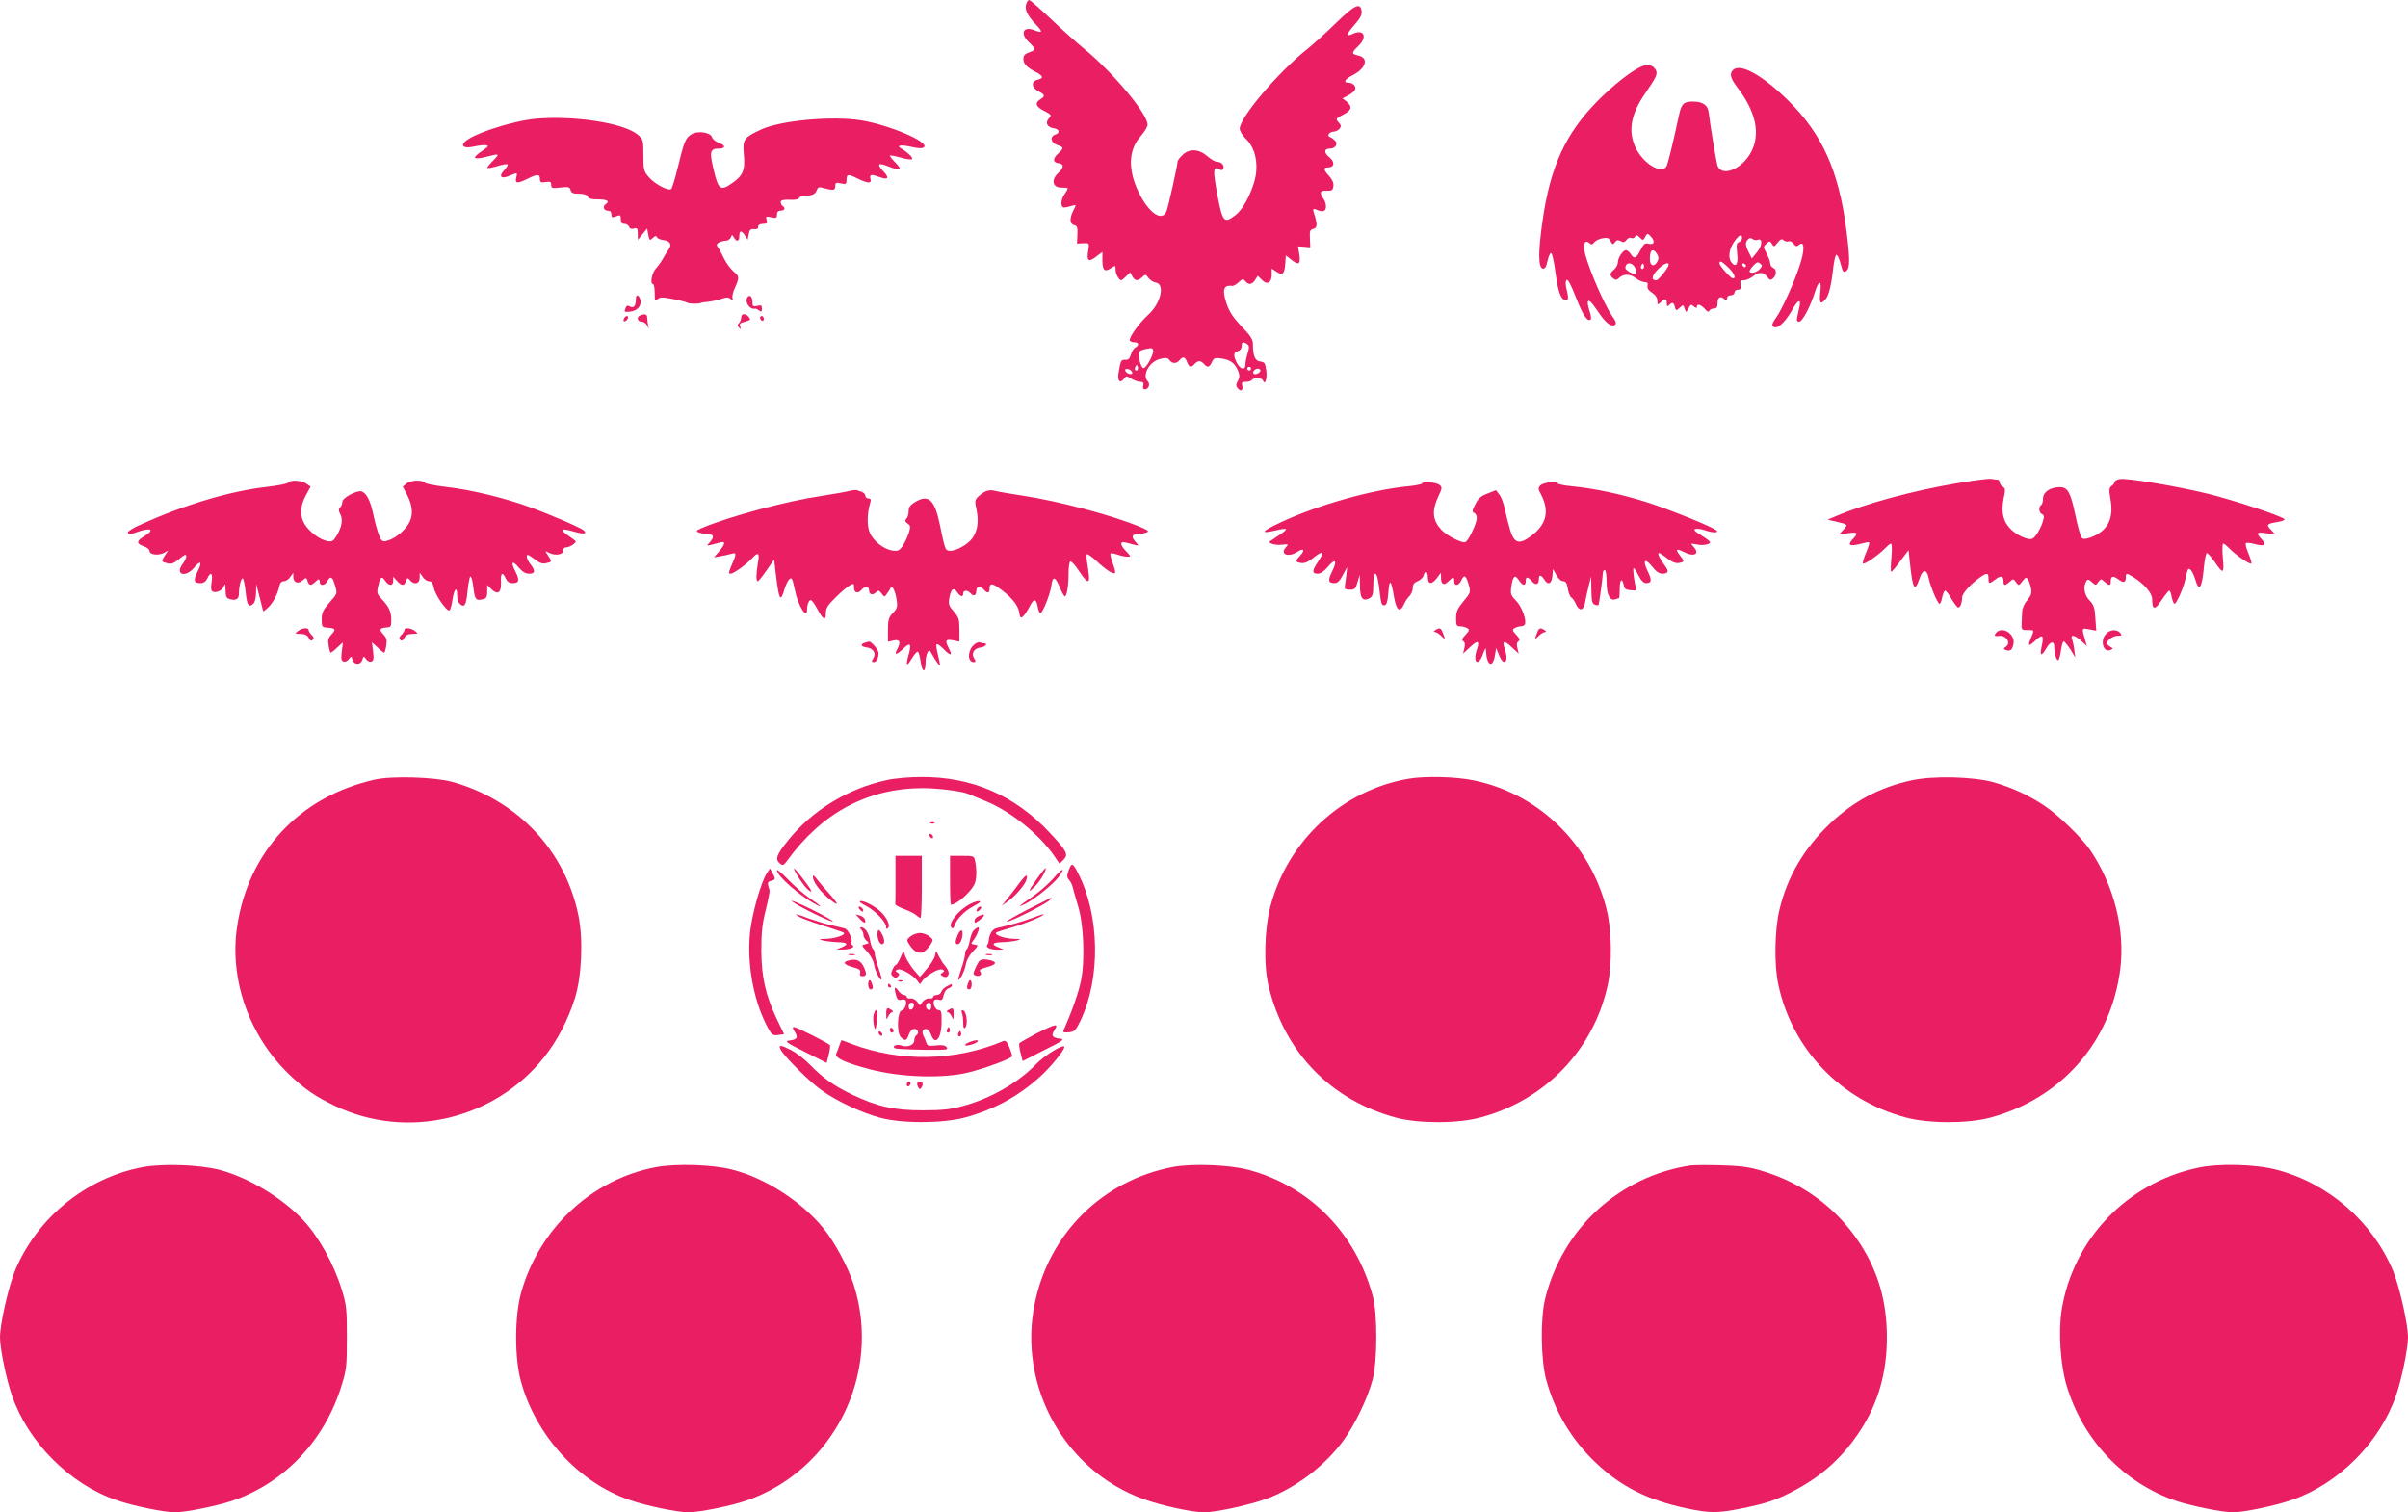 <?xml version="1.0" standalone="no"?>
<!DOCTYPE svg PUBLIC "-//W3C//DTD SVG 20010904//EN"
 "http://www.w3.org/TR/2001/REC-SVG-20010904/DTD/svg10.dtd">
<svg version="1.0" xmlns="http://www.w3.org/2000/svg"
 width="1280pt" height="804pt" viewBox="0 0 1280 804"
 preserveAspectRatio="xMidYMid meet">
<g transform="translate(0,804) scale(0.1,-0.1)"
fill="#e91e63" stroke="none">
<path d="M5454 8016 c-7 -30 8 -60 54 -108 37 -39 34 -46 -12 -28 -58 22 -75
-19 -26 -65 17 -16 30 -32 30 -36 0 -4 -13 -12 -30 -18 -22 -7 -30 -16 -30
-34 0 -27 19 -46 68 -71 38 -20 41 -32 7 -40 -35 -9 -33 -42 5 -61 35 -18 37
-26 10 -43 -31 -19 -24 -40 21 -62 39 -21 40 -22 24 -40 -21 -23 -8 -47 27
-52 29 -4 34 -25 9 -33 -32 -10 -26 -44 9 -56 36 -13 37 -15 4 -46 -29 -27
-28 -47 4 -51 29 -4 28 -23 -3 -52 -37 -34 -31 -74 10 -77 17 0 34 -2 38 -2 5
-1 -1 -15 -13 -31 -24 -33 -24 -76 0 -73 8 1 26 5 38 9 24 7 24 7 8 -24 -22
-42 -20 -73 4 -79 16 -4 19 -13 17 -52 l-2 -46 33 2 c33 1 33 1 27 -38 -10
-56 1 -65 41 -34 l34 26 0 -45 c0 -53 12 -64 45 -42 24 16 25 16 25 -7 0 -13
6 -32 14 -43 14 -19 15 -19 39 4 l25 24 11 -21 c14 -25 28 -27 53 -4 17 16 19
15 33 -5 9 -11 25 -22 38 -24 51 -7 28 -110 -39 -171 -50 -45 -106 -125 -98
-138 3 -5 14 -9 25 -9 23 0 25 -16 4 -28 -9 -4 -19 -21 -24 -38 -6 -21 -13
-28 -29 -27 -22 3 -26 -5 -36 -69 -8 -42 8 -60 28 -32 13 17 15 17 39 1 15 -9
36 -17 48 -17 16 0 20 -5 16 -20 -3 -13 0 -20 9 -20 19 0 30 28 15 43 -31 31
7 103 63 118 33 9 42 8 52 -5 14 -20 38 -21 54 -1 18 21 29 19 40 -10 11 -29
22 -31 40 -10 7 8 18 15 25 15 7 0 18 -7 25 -15 18 -21 29 -19 42 10 10 22 15
24 52 19 48 -8 69 -24 87 -65 9 -24 9 -35 -1 -54 -11 -20 -11 -27 0 -40 16
-19 30 -11 23 15 -4 16 0 20 20 20 14 0 29 5 32 10 9 14 52 12 58 -2 11 -30
24 9 18 52 -5 39 -9 45 -32 48 -28 3 -39 30 -39 94 0 23 -14 45 -60 92 -43 45
-65 78 -79 119 -26 75 -18 104 28 97 7 -1 23 8 36 20 19 18 23 19 35 5 17 -21
35 -19 52 7 l14 22 23 -23 c28 -28 51 -14 51 31 l0 30 26 -17 c32 -21 42 -12
46 43 l3 44 27 -21 c41 -33 52 -28 45 24 l-7 45 33 -2 32 -3 -2 46 c-2 40 0
48 18 52 22 6 23 24 3 86 -6 21 -5 23 12 17 35 -15 49 -11 52 11 2 13 -4 33
-12 45 -24 34 -20 46 17 44 27 -1 32 3 35 25 2 16 -6 35 -23 53 -30 33 -32 46
-5 46 34 0 37 30 5 55 -29 24 -27 45 4 45 30 0 45 25 27 43 -9 8 -21 17 -28
19 -17 6 0 28 21 28 10 0 24 7 31 15 10 13 10 19 -5 35 -16 18 -15 19 24 40
46 23 51 43 19 70 l-22 17 31 16 c17 9 33 23 36 30 7 18 -11 37 -35 37 -30 0
-20 19 22 40 72 37 88 92 29 105 -36 8 -36 14 1 50 50 47 31 92 -27 66 -40
-19 -39 -6 6 46 30 33 41 54 39 72 -6 50 -35 37 -136 -61 -53 -52 -122 -114
-152 -138 -154 -122 -360 -365 -360 -424 0 -12 13 -35 30 -51 43 -41 63 -102
58 -173 -5 -78 -62 -199 -111 -236 -60 -46 -68 -37 -95 103 -25 135 -24 158 7
142 14 -8 20 -7 24 3 7 17 -12 36 -35 36 -9 0 -33 14 -51 30 -45 39 -97 41
-132 5 -14 -13 -25 -28 -25 -32 0 -19 -49 -240 -59 -265 -23 -59 -92 -13 -146
95 -61 124 -58 231 11 306 18 21 34 47 34 58 0 58 -185 280 -340 406 -41 34
-121 105 -177 159 -57 54 -107 98 -113 98 -5 0 -12 -11 -16 -24z m1175 -1805
c12 -8 13 -16 3 -49 -7 -22 -12 -49 -12 -61 0 -31 -27 -26 -45 9 -20 39 -19
57 5 63 12 3 20 14 20 26 0 23 7 26 29 12z m-499 -36 c0 -26 -40 -97 -53 -92
-13 4 -29 65 -22 84 3 10 24 17 63 22 6 0 12 -6 12 -14z m-84 -102 c-10 -10
-19 5 -10 18 6 11 8 11 12 0 2 -7 1 -15 -2 -18z m604 7 c0 -5 -4 -10 -10 -10
-5 0 -10 5 -10 10 0 6 5 10 10 10 6 0 10 -4 10 -10z m-632 -18 c3 -9 -2 -13
-14 -10 -9 1 -19 9 -22 16 -3 9 2 13 14 10 9 -1 19 -9 22 -16z m682 8 c0 -12
-28 -25 -36 -17 -9 9 6 27 22 27 8 0 14 -5 14 -10z"/>
<path d="M8732 7689 c-52 -19 -153 -98 -242 -188 -168 -171 -249 -347 -290
-632 -24 -166 -24 -252 1 -257 12 -2 18 9 25 40 5 23 13 43 19 43 5 0 15 -43
22 -95 14 -103 27 -146 49 -154 21 -8 24 6 12 53 -7 28 -7 46 -1 52 7 7 23
-23 50 -92 37 -95 62 -133 79 -117 3 4 1 23 -6 42 -21 66 -8 76 29 21 48 -71
72 -95 93 -95 23 0 23 15 -1 48 -52 74 -151 314 -151 366 0 30 10 39 28 24 11
-10 17 -9 26 3 6 9 26 19 43 22 27 5 35 3 44 -15 10 -19 13 -20 23 -6 9 12 16
14 31 6 14 -8 21 -7 31 7 7 9 18 14 24 10 7 -4 16 -1 21 6 7 12 11 11 26 -4
16 -16 18 -16 28 4 11 19 13 20 28 4 26 -26 22 -48 -8 -41 -21 5 -27 1 -45
-34 -23 -45 -34 -49 -52 -20 -7 11 -18 20 -25 20 -16 0 -43 -40 -43 -65 0 -11
-9 -28 -20 -38 -24 -20 -25 -30 -5 -47 13 -10 19 -10 33 4 25 22 58 20 89 -4
14 -11 35 -20 46 -20 14 0 18 -5 15 -18 -4 -13 4 -25 23 -38 19 -12 29 -28 29
-43 0 -23 1 -23 18 -8 25 23 32 21 32 -5 0 -17 3 -19 12 -10 17 17 25 15 31
-10 6 -21 7 -21 26 -4 18 17 19 17 26 -5 7 -21 8 -21 18 -3 15 28 15 28 32 14
10 -8 15 -9 15 -1 0 18 20 13 42 -11 13 -16 21 -19 24 -10 3 6 14 12 25 12 14
0 19 7 19 30 0 31 17 39 38 18 9 -9 12 -8 12 5 0 10 8 17 20 17 11 0 20 7 20
15 0 8 8 15 19 15 14 0 17 6 13 25 -3 21 0 25 18 25 12 0 33 9 47 20 33 26 58
25 77 -2 13 -18 18 -19 31 -8 19 16 20 49 0 56 -8 4 -15 14 -15 23 0 9 -9 33
-19 53 -19 35 -19 36 -1 53 17 15 19 15 29 -2 10 -17 12 -16 30 7 15 19 23 22
32 13 6 -6 18 -9 26 -6 8 3 20 -3 27 -13 12 -15 16 -16 30 -5 29 24 30 -30 1
-115 -30 -91 -94 -231 -124 -273 -26 -36 -27 -51 -2 -51 22 0 59 40 92 100 28
49 44 52 34 8 -4 -18 -9 -43 -12 -55 -4 -17 -1 -23 11 -23 17 0 59 79 85 162
20 62 35 59 27 -5 -6 -59 0 -69 27 -39 18 19 32 76 42 170 4 34 11 64 16 67 4
3 13 -14 20 -37 15 -56 18 -61 35 -47 18 15 18 68 -2 221 -40 310 -128 505
-308 683 -138 136 -256 201 -294 163 -20 -20 -14 -44 24 -94 96 -126 122 -242
75 -337 -48 -98 -165 -144 -183 -72 -8 34 -39 220 -45 276 -5 41 -32 59 -86
59 -47 0 -60 -13 -72 -72 -34 -158 -60 -264 -68 -275 -29 -39 -120 17 -161 98
-43 88 -29 179 47 289 63 92 70 107 58 129 -13 23 -39 31 -69 20z m528 -914
c0 -9 -7 -18 -16 -22 -13 -5 -15 -16 -10 -59 7 -59 -7 -80 -31 -48 -19 25 -11
74 18 113 25 34 39 39 39 16z m82 -10 c28 11 27 -30 -2 -65 l-28 -34 -16 32
c-19 37 -20 54 -4 70 8 8 15 8 23 2 7 -6 19 -8 27 -5z m-534 -75 c9 -15 10
-26 2 -40 -17 -32 -40 -25 -40 13 0 50 16 61 38 27z m379 -72 c32 -31 43 -58
24 -58 -11 0 -71 67 -71 80 0 17 13 11 47 -22z m167 -9 c-17 -19 -54 -26 -54
-11 0 5 9 18 21 31 17 18 24 20 35 10 13 -10 12 -14 -2 -30z m-662 6 c6 -14 9
-27 6 -30 -9 -9 -58 17 -58 30 0 33 37 33 52 0z m44 -2 c-10 -10 -19 5 -10 18
6 11 8 11 12 0 2 -7 1 -15 -2 -18z m134 20 c0 -15 -54 -83 -66 -83 -28 0 -25
23 7 56 30 31 59 44 59 27z m411 -6 c-1 -12 -15 -9 -19 4 -3 6 1 10 8 8 6 -3
11 -8 11 -12z"/>
<path d="M2850 7409 c-132 -12 -360 -88 -385 -130 -13 -20 10 -28 54 -18 25 5
54 9 65 7 16 -2 12 -8 -22 -31 -24 -15 -40 -32 -37 -36 3 -5 29 -3 58 5 73 19
75 18 39 -19 -18 -18 -32 -36 -32 -39 0 -4 23 0 51 8 28 9 54 13 57 10 3 -4
-5 -17 -17 -30 -32 -34 -19 -50 26 -31 45 19 44 19 37 -10 -8 -31 7 -32 61 -5
50 25 65 25 65 -1 0 -18 5 -21 30 -17 25 4 30 1 30 -15 0 -18 5 -19 49 -14 43
5 50 3 54 -14 4 -15 14 -19 45 -19 26 0 42 -5 46 -15 4 -11 20 -15 56 -15 47
0 63 -10 40 -25 -18 -11 -11 -35 10 -35 13 0 20 -7 20 -20 0 -17 4 -18 25 -10
22 9 25 7 25 -15 0 -18 5 -25 19 -25 10 0 22 -7 25 -16 4 -10 13 -13 26 -9 17
5 20 2 20 -27 l1 -33 24 30 25 30 6 -33 c6 -31 8 -32 24 -17 13 12 19 13 22 4
2 -6 17 -13 33 -15 36 -4 48 -23 30 -49 -8 -11 -22 -33 -31 -50 -9 -16 -26
-40 -38 -53 -21 -23 -32 -82 -15 -82 5 0 9 -21 9 -46 0 -41 2 -45 16 -34 12
11 27 11 82 0 37 -7 72 -16 77 -20 9 -6 70 -6 70 0 0 1 15 3 34 5 19 2 51 8
72 15 31 11 41 11 54 0 13 -11 14 -10 9 3 -3 9 1 31 9 49 29 64 28 68 -3 94
-16 14 -39 44 -50 67 -11 23 -25 50 -32 60 -11 14 -10 19 2 27 8 5 25 10 36
10 12 0 25 8 29 18 6 16 7 16 16 0 14 -26 29 -22 29 7 0 31 11 32 30 3 l14
-23 6 30 c4 24 10 29 28 27 15 -2 22 2 22 12 0 10 9 16 26 16 21 0 24 3 19 21
-6 19 -4 20 24 14 27 -6 31 -4 31 14 0 14 6 21 20 21 21 0 27 15 10 25 -5 3
-10 13 -10 20 0 11 12 14 47 13 29 -2 48 2 51 10 2 6 18 12 35 12 37 0 51 8
60 32 5 14 12 15 39 7 48 -13 58 -11 58 12 0 18 4 20 30 14 27 -6 30 -4 30 19
0 31 9 32 60 6 22 -11 47 -20 56 -20 11 0 15 6 11 20 -6 23 4 25 50 8 45 -16
52 -4 18 32 -36 38 -27 47 25 26 66 -26 79 -21 42 17 -18 18 -32 36 -32 39 0
4 25 -1 55 -9 31 -9 59 -13 63 -9 7 7 -24 37 -57 56 -30 17 -2 22 54 9 40 -9
59 -9 67 -1 27 27 -183 117 -333 142 -155 25 -430 0 -534 -49 -92 -43 -98 -52
-91 -132 8 -82 -4 -113 -63 -153 -61 -43 -72 -35 -97 69 -24 99 -20 115 27
115 38 0 37 18 -1 31 -16 6 -32 19 -35 29 -9 27 -78 37 -111 15 -30 -19 -38
-39 -71 -175 -14 -58 -30 -109 -34 -114 -13 -14 -86 23 -119 61 -28 32 -30 39
-30 117 0 82 -1 85 -30 110 -74 62 -332 102 -540 85z"/>
<path d="M3380 6451 c0 -37 -11 -51 -30 -41 -13 7 -20 6 -24 -6 -9 -23 -9 -23
21 -21 39 3 65 31 57 62 -7 29 -24 33 -24 6z"/>
<path d="M3976 6463 c-22 -22 7 -71 38 -64 4 1 14 -4 22 -10 11 -9 14 -7 14
10 0 18 -4 20 -25 15 -22 -5 -25 -3 -25 19 0 26 -12 42 -24 30z"/>
<path d="M3403 6363 c-21 -8 -15 -33 7 -33 12 0 25 -10 31 -22 9 -22 9 -22 4
2 -2 14 -5 33 -5 43 0 17 -13 20 -37 10z"/>
<path d="M3940 6352 c0 -10 -5 -23 -12 -30 -9 -9 -9 -15 1 -24 10 -11 11 -10
6 4 -5 12 -2 20 9 23 9 3 23 7 32 10 13 4 14 8 4 20 -17 21 -40 19 -40 -3z"/>
<path d="M3316 6344 c-4 -10 -1 -14 6 -12 15 5 23 28 10 28 -5 0 -13 -7 -16
-16z"/>
<path d="M4040 6351 c0 -6 5 -13 10 -16 6 -3 10 1 10 9 0 9 -4 16 -10 16 -5 0
-10 -4 -10 -9z"/>
<path d="M10398 5470 c-239 -41 -488 -109 -643 -176 l-40 -17 40 -9 c71 -17
70 -16 44 -44 l-24 -26 48 7 c52 8 57 2 25 -32 -29 -31 -16 -39 39 -25 25 7
47 11 49 9 3 -2 -5 -27 -17 -56 -12 -28 -19 -54 -16 -57 7 -7 84 46 116 80 14
14 28 26 33 26 5 0 6 -34 2 -75 -4 -41 -4 -75 -1 -75 4 0 26 26 49 58 l43 57
7 -65 c15 -142 26 -161 51 -87 17 52 39 54 49 4 10 -47 48 -137 58 -137 4 0
11 16 14 35 4 19 11 35 16 35 4 0 20 -20 34 -45 15 -25 31 -45 35 -45 11 0 21
25 21 54 0 22 50 76 100 110 33 22 40 20 40 -9 0 -30 4 -31 37 -5 28 22 43 18
43 -11 0 -24 8 -24 33 -2 18 17 20 17 33 -2 15 -20 15 -20 34 5 17 21 21 23
30 10 5 -8 13 -30 16 -47 5 -26 1 -39 -20 -64 -15 -17 -27 -44 -27 -62 -1 -18
-2 -47 -3 -64 -1 -31 1 -33 32 -33 37 0 36 3 17 -44 -18 -43 -11 -45 27 -9 35
34 44 25 31 -32 -12 -54 -2 -58 26 -9 22 37 41 38 41 1 0 -31 11 -67 20 -67 5
0 11 23 15 50 4 28 10 50 15 50 4 0 20 -19 35 -42 l26 -43 -5 42 c-3 23 -9 48
-12 57 -10 25 17 19 49 -11 l30 -28 -7 25 c-22 73 -22 72 19 64 l38 -7 -5 66
c-3 56 -8 71 -31 95 -28 29 -35 73 -17 102 7 12 12 11 30 -5 20 -18 21 -18 34
1 14 18 15 18 33 1 25 -22 33 -22 33 1 0 30 11 33 40 12 29 -21 40 -18 40 12
0 22 4 22 38 1 59 -36 102 -86 102 -118 0 -59 15 -60 50 -6 19 28 37 51 41 51
4 0 10 -16 13 -35 4 -19 11 -35 15 -35 10 0 46 81 56 125 14 63 16 67 29 56 7
-6 18 -29 25 -51 21 -71 36 -48 47 73 4 37 11 67 15 67 4 0 22 -20 39 -44 48
-71 54 -69 46 17 -4 43 -3 77 2 77 5 0 19 -12 33 -26 32 -34 109 -87 116 -80
3 3 -4 27 -15 53 -11 27 -18 51 -14 55 4 4 26 2 49 -5 52 -13 64 -5 35 26 -32
34 -27 40 26 32 l47 -7 -23 25 c-27 28 -24 32 36 42 24 4 40 11 35 15 -18 18
-267 100 -403 134 -172 42 -435 86 -473 79 -15 -3 -27 -10 -27 -16 0 -5 -7
-15 -16 -21 -13 -10 -14 -20 -6 -67 20 -107 -14 -173 -107 -207 -24 -8 -38 -9
-45 -2 -6 6 -21 58 -33 116 -26 126 -41 154 -84 154 -50 0 -89 -26 -89 -60 0
-16 -4 -32 -10 -35 -15 -9 -12 -42 4 -48 11 -5 13 -13 6 -36 -11 -40 -41 -89
-57 -95 -21 -9 -76 15 -111 47 -44 42 -56 92 -42 164 11 49 10 57 -4 65 -9 5
-16 16 -16 23 0 8 -6 15 -12 15 -7 0 -22 2 -33 4 -11 3 -95 -8 -187 -24z"/>
<path d="M1532 5474 c-4 -6 -56 -16 -117 -23 -192 -22 -437 -95 -667 -200 -38
-16 -68 -35 -68 -41 0 -12 11 -13 42 -1 80 29 106 17 43 -21 -41 -24 -41 -39
1 -53 16 -5 29 -17 29 -25 0 -19 47 -25 77 -9 l22 12 -18 -27 c-20 -32 -20
-32 15 -41 19 -5 33 0 56 19 17 14 34 26 37 26 12 0 6 -23 -15 -51 -39 -55 18
-71 63 -17 35 43 45 31 18 -21 -23 -47 -20 -61 16 -61 16 0 28 8 36 25 18 39
30 29 23 -19 -5 -28 -3 -46 4 -50 18 -11 52 4 61 27 7 18 9 14 9 -20 1 -37 4
-43 25 -49 32 -8 46 2 46 30 0 39 12 86 21 81 4 -3 11 -37 15 -75 7 -70 17
-83 42 -58 7 7 13 32 13 57 l1 46 18 -70 c10 -38 19 -72 19 -74 1 -3 12 6 25
18 27 25 52 73 61 114 3 18 12 27 24 27 10 0 26 10 34 23 l16 22 0 -23 c1 -30
27 -39 50 -17 18 16 20 15 26 -4 8 -25 18 -26 39 -6 8 8 17 15 20 15 3 0 6 -7
6 -15 0 -22 27 -18 40 5 16 30 28 24 39 -17 15 -51 16 -46 -29 -98 -33 -38
-40 -54 -40 -88 0 -40 2 -42 31 -44 43 -3 46 -9 21 -36 -17 -18 -20 -30 -15
-60 3 -20 8 -37 11 -37 3 0 19 12 35 28 l30 27 -6 -48 c-5 -38 -3 -49 9 -54 8
-3 21 2 28 13 13 17 14 17 20 -4 9 -28 43 -28 52 0 6 21 7 21 20 4 7 -11 20
-16 28 -13 12 5 14 16 9 54 l-6 48 30 -27 c16 -16 32 -28 35 -28 3 0 8 17 11
37 5 30 2 42 -15 60 -24 26 -21 34 16 37 23 1 26 5 26 39 0 45 -12 71 -51 112
-25 27 -27 34 -19 68 11 51 19 57 37 30 20 -29 43 -30 43 -1 l0 22 20 -22 c26
-28 39 -28 48 -1 7 19 9 19 21 5 22 -27 51 -20 52 12 l0 27 16 -22 c8 -13 24
-23 34 -23 13 0 20 -10 25 -35 7 -38 70 -129 84 -120 4 3 11 28 15 55 8 58 25
77 25 28 0 -19 5 -39 12 -46 26 -26 36 -12 43 63 4 41 11 77 15 80 5 3 12 -22
16 -55 7 -67 14 -75 50 -66 20 5 24 13 24 41 l0 35 21 -21 c34 -34 54 -21 52
34 -3 52 8 61 25 22 8 -17 20 -25 36 -25 36 0 39 14 16 61 -27 52 -17 64 18
21 19 -22 36 -32 55 -32 32 0 34 15 7 50 -19 24 -26 50 -14 50 3 0 20 -11 39
-25 24 -19 40 -24 59 -19 31 7 31 7 9 41 -17 26 -17 26 5 14 33 -17 77 -10 76
12 -1 10 5 17 15 17 10 0 26 7 37 15 19 15 19 16 -1 30 -53 37 -60 44 -54 49
3 3 29 -1 58 -10 52 -15 74 -13 55 5 -13 14 -185 88 -291 126 -131 48 -314 92
-440 106 -59 7 -111 17 -114 22 -12 17 -75 15 -97 -3 l-21 -17 25 -48 c29 -58
31 -109 5 -151 -23 -39 -76 -80 -114 -89 -24 -6 -29 -3 -42 29 -8 20 -22 69
-30 108 -16 76 -36 115 -62 125 -23 9 -103 -33 -103 -55 0 -10 -5 -23 -12 -30
-9 -9 -9 -17 1 -36 15 -28 8 -68 -20 -115 -18 -29 -24 -33 -51 -27 -40 8 -94
49 -119 90 -26 43 -24 94 6 151 l26 48 -23 16 c-26 18 -86 21 -96 5z"/>
<path d="M7560 5470 c0 -4 -33 -11 -72 -15 -195 -18 -484 -100 -680 -192 -104
-49 -113 -63 -27 -43 27 7 52 10 55 7 3 -3 -14 -18 -38 -33 -23 -16 -45 -30
-48 -32 -13 -9 30 -22 63 -18 37 4 38 4 22 -14 -33 -37 13 -55 61 -24 33 22
43 10 16 -19 -28 -30 -28 -34 3 -40 18 -3 36 4 62 24 57 46 67 39 28 -19 -31
-46 -32 -62 -1 -62 16 0 35 13 55 37 39 47 51 35 23 -23 -25 -50 -22 -64 12
-64 16 0 28 12 44 43 l23 42 -5 -47 c-3 -25 -7 -52 -8 -60 -2 -8 7 -13 27 -13
26 0 31 5 41 40 l12 40 1 -61 c1 -67 15 -83 52 -64 15 9 19 22 19 70 0 33 4
60 9 60 11 0 17 -28 27 -113 5 -46 10 -57 23 -55 12 2 17 19 21 68 6 76 14 70
30 -23 13 -73 31 -87 53 -40 6 15 20 36 30 45 9 10 17 29 17 43 0 18 7 28 26
35 14 6 28 19 31 30 8 30 23 24 23 -10 0 -38 21 -39 49 -2 l20 27 1 -27 c0
-36 15 -43 40 -18 25 25 30 25 30 0 0 -29 25 -25 39 7 14 31 25 23 39 -29 10
-36 8 -41 -29 -85 -32 -39 -39 -55 -39 -90 0 -38 3 -43 23 -43 12 0 29 -5 37
-10 12 -7 11 -13 -10 -35 -19 -20 -21 -28 -12 -34 9 -5 11 -18 6 -37 l-7 -29
37 34 c42 40 53 36 36 -14 -23 -69 9 -91 33 -22 12 33 16 37 16 17 3 -77 35
-95 47 -27 l7 42 15 -37 c25 -64 54 -38 32 27 -17 50 -6 54 36 14 l37 -34 -7
29 c-5 19 -3 32 6 37 9 6 7 14 -12 34 -21 22 -22 28 -10 35 8 5 23 10 32 10 9
0 19 4 23 9 12 20 -15 95 -45 126 -30 31 -32 37 -26 79 9 56 19 63 40 31 20
-30 36 -32 36 -5 0 26 11 25 33 0 20 -24 37 -18 37 11 0 25 12 24 28 -1 20
-33 40 -25 44 18 l3 37 18 -32 c10 -19 25 -33 36 -33 14 0 20 -10 25 -40 3
-21 12 -43 19 -47 7 -4 18 -20 24 -35 18 -40 41 -35 49 10 3 20 12 60 19 87
l13 50 1 -71 c1 -57 4 -73 17 -78 9 -4 19 -5 21 -3 3 4 22 141 23 170 0 9 5
17 10 17 6 0 10 -28 10 -64 0 -68 18 -103 47 -92 8 3 17 6 19 6 2 0 4 23 4 52
0 50 14 58 22 13 2 -15 12 -21 37 -23 26 -3 32 0 28 11 -9 24 -20 107 -13 107
3 0 15 -18 26 -40 13 -26 27 -40 40 -40 30 0 32 15 8 64 -28 59 -15 72 24 24
19 -25 38 -38 53 -38 33 0 38 13 16 41 -27 35 -43 69 -33 69 5 0 25 -13 45
-29 26 -20 44 -27 62 -24 30 6 30 8 5 40 -26 33 -20 39 19 19 55 -29 89 -12
54 26 -18 20 -18 20 14 14 33 -8 73 -1 73 12 0 4 -21 20 -47 36 -36 22 -43 31
-30 34 10 2 32 -1 49 -7 39 -14 76 -15 63 -2 -19 19 -242 109 -368 150 -135
43 -284 75 -404 86 -40 4 -73 11 -73 15 0 14 -74 6 -91 -10 -14 -14 -14 -18 4
-52 44 -87 27 -156 -52 -216 -65 -49 -91 -42 -113 28 -9 30 -22 80 -28 110 -6
30 -19 66 -29 79 l-19 25 -45 -18 c-35 -13 -50 -26 -65 -57 -17 -33 -18 -41
-6 -46 8 -3 14 -15 14 -27 0 -29 -45 -123 -61 -128 -18 -7 -98 34 -126 64 -48
51 -53 100 -19 175 22 46 23 53 9 64 -17 15 -93 22 -93 9z"/>
<path d="M4515 5430 c-16 -5 -82 -16 -145 -26 -190 -28 -487 -108 -636 -170
-34 -15 -37 -18 -19 -25 11 -4 32 -8 48 -8 31 -1 35 -16 10 -44 -20 -22 -25
-22 55 -1 30 8 28 -7 -5 -47 l-28 -32 35 6 c19 3 46 9 59 13 27 8 27 0 -3 -68
-13 -31 -14 -38 -3 -38 17 0 83 48 116 83 31 35 40 27 30 -25 -10 -55 -11 -98
-1 -98 4 0 25 26 47 58 l40 57 7 -60 c19 -160 26 -173 49 -94 7 21 18 44 25
50 13 11 16 5 30 -61 16 -80 64 -156 64 -101 0 26 10 51 20 51 5 0 21 -22 36
-50 31 -58 44 -63 44 -18 0 25 11 42 54 84 29 29 63 57 75 63 19 11 21 9 21
-14 0 -28 21 -33 40 -10 18 21 40 19 40 -5 0 -23 20 -26 39 -7 10 10 15 8 27
-8 15 -20 16 -20 29 -1 8 10 16 24 19 30 8 18 25 -15 32 -62 6 -38 3 -47 -20
-71 -22 -23 -26 -36 -26 -90 l0 -63 30 7 c33 7 40 -8 19 -47 -18 -33 -3 -31
32 3 37 36 45 28 30 -28 -18 -62 -12 -71 15 -25 14 23 29 40 33 37 5 -2 11
-27 15 -55 8 -57 26 -59 26 -2 0 35 14 72 23 62 2 -3 14 -22 26 -43 13 -21 25
-36 27 -35 2 2 -3 27 -10 56 -8 29 -11 54 -7 57 5 2 21 -9 36 -25 37 -38 50
-38 30 0 -23 45 -20 53 20 46 l35 -7 0 63 c0 56 -4 67 -30 97 -26 29 -29 39
-24 70 9 50 22 61 41 34 18 -26 33 -30 33 -8 0 19 24 19 40 0 15 -18 30 -11
30 16 0 23 22 25 40 4 17 -20 30 -19 30 3 0 30 11 33 44 10 66 -45 106 -92
113 -130 5 -32 8 -36 20 -26 8 6 23 29 34 50 24 47 36 48 45 3 3 -19 10 -35
14 -35 12 0 52 100 58 143 7 55 20 55 44 -2 11 -28 24 -51 28 -51 11 0 20 54
20 121 0 32 4 60 9 64 5 3 26 -19 46 -50 54 -80 63 -74 46 30 -5 28 -7 54 -4
58 3 4 26 -12 52 -36 50 -47 89 -72 98 -63 3 3 -2 26 -12 51 -9 26 -15 49 -12
52 3 3 20 0 38 -6 18 -6 41 -11 52 -11 19 0 19 2 -6 28 -34 35 -36 56 -4 48
79 -21 74 -21 55 1 -26 28 -22 43 10 44 15 0 36 4 46 8 16 6 10 11 -30 28
-145 62 -436 139 -629 168 -60 9 -125 20 -144 25 -35 9 -57 1 -93 -32 -16 -16
-17 -24 -7 -69 13 -60 5 -113 -23 -151 -24 -34 -91 -70 -121 -66 -23 3 -23 3
-53 147 -27 126 -60 155 -131 111 -25 -15 -33 -27 -33 -48 0 -15 -5 -33 -12
-40 -9 -9 -8 -15 6 -25 17 -12 17 -18 6 -53 -7 -21 -22 -52 -33 -68 -17 -24
-25 -27 -54 -23 -47 8 -102 52 -120 96 -15 35 -14 102 3 159 5 16 2 22 -10 22
-9 0 -16 6 -16 14 0 7 -8 16 -17 20 -10 3 -22 8 -28 10 -5 2 -23 0 -40 -4z"/>
<path d="M1584 4685 c-18 -14 -17 -14 13 -15 22 0 36 -6 44 -21 7 -15 14 -18
21 -11 8 8 6 16 -6 27 -9 9 -16 21 -16 26 0 14 -34 11 -56 -6z"/>
<path d="M2150 4691 c0 -5 -7 -17 -16 -26 -12 -11 -14 -19 -6 -27 7 -7 14 -4
21 11 8 15 22 21 44 21 30 1 31 1 13 15 -22 17 -56 20 -56 6z"/>
<path d="M7630 4690 c-10 -6 -11 -10 -2 -10 6 0 21 -9 32 -20 23 -23 24 -21
10 14 -10 28 -17 31 -40 16z"/>
<path d="M8170 4674 c-14 -35 -13 -37 10 -14 11 11 26 20 33 20 8 0 7 4 -3 10
-23 15 -30 12 -40 -16z"/>
<path d="M10610 4675 c-12 -14 -7 -19 14 -16 37 7 68 -35 40 -56 -15 -11 -16
-13 -1 -19 22 -8 34 1 40 33 10 53 -61 97 -93 58z"/>
<path d="M11194 4669 c-32 -35 -14 -99 23 -85 17 7 17 8 1 17 -10 6 -18 14
-18 19 0 17 32 40 57 40 21 0 24 2 13 15 -18 21 -54 19 -76 -6z"/>
<path d="M4598 4623 c-27 -7 -22 -21 8 -25 36 -4 53 -31 36 -58 -10 -16 -10
-20 2 -20 15 0 26 21 26 49 0 16 -40 63 -51 60 -2 -1 -12 -3 -21 -6z"/>
<path d="M5172 4607 c-30 -32 -28 -87 4 -87 12 0 12 4 2 20 -17 27 0 54 36 58
24 3 39 22 17 22 -5 0 -16 2 -23 5 -8 3 -24 -5 -36 -18z"/>
<path d="M1991 3895 c-399 -90 -673 -384 -731 -784 -41 -280 65 -579 276 -782
85 -81 140 -118 246 -169 381 -182 846 -73 1110 259 69 87 125 193 163 311 37
114 46 314 20 441 -70 346 -322 614 -670 712 -94 26 -323 33 -414 12z"/>
<path d="M4715 3893 c-205 -44 -397 -160 -526 -321 -62 -77 -70 -100 -43 -123
15 -12 20 -10 38 15 184 254 427 385 719 386 82 0 208 -16 242 -30 11 -5 55
-23 97 -40 129 -53 282 -175 360 -288 l30 -44 21 21 c28 28 18 47 -76 147
-185 197 -413 295 -682 293 -60 0 -141 -7 -180 -16z"/>
<path d="M7488 3900 c-352 -60 -643 -328 -735 -679 -32 -122 -37 -315 -9 -426
85 -351 331 -604 677 -697 120 -32 327 -32 449 1 344 92 601 360 676 704 24
111 22 292 -6 402 -86 348 -361 615 -705 686 -94 20 -259 24 -347 9z"/>
<path d="M10160 3891 c-170 -37 -308 -111 -433 -230 -138 -132 -226 -281 -268
-457 -26 -109 -29 -294 -6 -399 74 -345 333 -614 677 -706 122 -33 329 -33
449 -1 380 102 645 406 692 794 25 209 -34 441 -160 628 -46 67 -168 186 -243
236 -82 55 -173 97 -270 125 -107 30 -323 36 -438 10z"/>
<path d="M4948 3663 c7 -3 16 -2 19 1 4 3 -2 6 -13 5 -11 0 -14 -3 -6 -6z"/>
<path d="M4940 3601 c0 -5 5 -13 10 -16 6 -3 10 -2 10 4 0 5 -4 13 -10 16 -5
3 -10 2 -10 -4z"/>
<path d="M4760 3365 c0 -69 0 -128 -1 -132 -1 -5 21 -16 47 -26 27 -10 56 -25
65 -33 8 -8 19 -14 22 -14 4 0 7 74 7 165 l0 165 -70 0 -70 0 0 -125z"/>
<path d="M5050 3360 c0 -71 2 -130 5 -130 29 0 101 63 124 107 12 24 14 74 5
122 -6 31 -7 31 -70 31 l-64 0 0 -130z"/>
<path d="M5681 3414 c-11 -30 -10 -38 2 -52 8 -9 17 -28 20 -42 3 -14 15 -56
27 -95 31 -99 38 -292 16 -399 -13 -64 -49 -166 -93 -264 -4 -10 3 -13 28 -10
31 3 37 9 63 63 107 225 102 558 -13 782 -28 56 -35 58 -50 17z"/>
<path d="M4220 3423 c0 -14 54 -96 74 -112 32 -26 23 -6 -26 57 -26 35 -48 59
-48 55z"/>
<path d="M5515 3372 c-51 -72 -55 -84 -17 -48 28 26 68 93 60 101 -1 1 -21
-22 -43 -53z"/>
<path d="M4077 3399 c-31 -47 -77 -208 -89 -308 -19 -162 14 -356 83 -494 30
-60 35 -64 68 -59 l29 4 -39 81 c-59 125 -81 220 -82 362 0 95 4 140 23 215
13 52 22 100 21 105 -13 42 -13 46 8 52 24 6 25 10 7 42 l-13 24 -16 -24z"/>
<path d="M4130 3413 c0 -30 125 -139 208 -182 39 -21 24 -5 -32 32 -30 20 -81
64 -115 99 -33 35 -61 58 -61 51z"/>
<path d="M5600 3371 c-24 -28 -74 -72 -112 -98 -74 -51 -86 -63 -35 -37 51 27
144 102 173 140 42 55 21 51 -26 -5z"/>
<path d="M4321 3382 c-2 -25 29 -70 75 -111 26 -23 49 -39 52 -36 3 2 -15 26
-39 53 -24 26 -54 61 -66 77 -12 17 -22 24 -22 17z"/>
<path d="M5417 3343 c-19 -26 -48 -64 -64 -83 l-28 -35 31 22 c41 29 90 86 99
113 12 38 -2 32 -38 -17z"/>
<path d="M4210 3248 c31 -26 206 -111 217 -107 5 2 -48 32 -117 66 -69 34
-114 52 -100 41z"/>
<path d="M5460 3203 c-68 -35 -117 -63 -108 -63 22 0 212 96 228 115 7 8 11
14 9 13 -2 -1 -60 -30 -129 -65z"/>
<path d="M4570 3245 c0 -2 17 -13 38 -24 45 -23 102 -84 102 -108 0 -12 3 -14
11 -6 13 13 -8 58 -43 89 -37 34 -108 66 -108 49z"/>
<path d="M5155 3233 c-62 -33 -118 -104 -97 -125 7 -7 12 -2 17 13 10 33 53
77 98 100 20 11 37 22 37 24 0 9 -25 4 -55 -12z"/>
<path d="M4570 3205 c7 -9 15 -13 17 -11 7 7 -7 26 -19 26 -6 0 -6 -6 2 -15z"/>
<path d="M5195 3209 c-11 -17 1 -21 15 -4 8 9 8 15 2 15 -6 0 -14 -5 -17 -11z"/>
<path d="M4250 3165 c14 -8 70 -29 125 -46 55 -17 104 -34 109 -37 17 -10 -40
-31 -89 -33 -44 -1 -46 -2 -20 -9 17 -4 51 -8 78 -9 53 -1 60 -12 20 -28 l-28
-11 30 0 c40 -1 73 12 57 22 -7 4 -10 12 -6 17 8 14 -18 69 -36 73 -8 2 -40
10 -70 17 -30 6 -83 23 -118 35 -71 27 -88 30 -52 9z"/>
<path d="M4571 3154 c23 -25 35 -25 26 -1 -3 8 -15 17 -27 20 l-22 6 23 -25z"/>
<path d="M5203 3170 c-13 -5 -23 -16 -23 -25 0 -14 3 -14 25 2 13 10 25 21 25
26 0 8 2 8 -27 -3z"/>
<path d="M5485 3159 c-44 -17 -106 -35 -186 -53 -24 -5 -41 -32 -44 -71 0 -5
-4 -15 -8 -21 -8 -13 24 -24 63 -23 l25 1 -27 11 c-41 16 -34 27 20 28 26 1
61 5 77 9 26 7 24 8 -20 9 -50 2 -106 23 -88 34 5 3 42 15 81 26 69 19 188 69
167 70 -5 0 -32 -9 -60 -20z"/>
<path d="M4578 3098 c7 -7 12 -20 12 -29 0 -9 7 -23 16 -30 15 -12 15 -14 -6
-19 -22 -5 -22 -6 9 -39 19 -20 34 -49 37 -68 4 -31 32 -88 40 -80 2 2 -5 29
-16 60 -11 31 -20 65 -20 76 0 11 -4 22 -9 25 -5 4 -12 24 -16 46 -7 41 -27
70 -48 70 -8 0 -7 -4 1 -12z"/>
<path d="M5177 3095 c-9 -8 -18 -33 -22 -55 -4 -22 -11 -42 -16 -46 -5 -3 -9
-15 -9 -27 -1 -12 -9 -47 -20 -77 -10 -30 -17 -56 -16 -58 8 -7 36 51 40 81 3
20 18 48 37 68 31 33 31 34 10 37 -20 3 -21 6 -9 20 20 25 39 72 28 72 -4 0
-15 -7 -23 -15z"/>
<path d="M4668 3094 c-7 -12 -4 -46 6 -62 11 -18 26 -15 26 6 -1 23 -26 67
-32 56z"/>
<path d="M5092 3072 c-14 -31 -16 -52 -3 -52 13 0 24 19 27 47 4 33 -9 36 -24
5z"/>
<path d="M4840 3062 c-22 -18 -22 -19 -5 -46 24 -36 50 -49 74 -37 10 6 26 22
36 37 17 27 17 28 -5 46 -12 10 -35 18 -50 18 -15 0 -38 -8 -50 -18z"/>
<path d="M4786 2948 c-9 -21 -20 -38 -24 -38 -4 0 -12 -11 -18 -25 -9 -19 -9
-27 3 -36 11 -9 17 -9 26 0 9 9 9 14 -3 21 -12 8 -12 10 3 16 19 7 90 -36 107
-65 9 -15 11 -15 20 0 17 29 88 72 107 65 15 -6 15 -8 3 -17 -13 -8 -13 -10 0
-18 23 -16 42 6 28 33 -6 11 -14 23 -18 26 -4 3 -15 21 -26 40 l-18 35 -6 -26
c-3 -14 -22 -45 -43 -69 l-37 -44 -33 38 c-17 21 -37 53 -44 70 l-11 31 -16
-37z"/>
<path d="M4513 2963 c9 -2 23 -2 30 0 6 3 -1 5 -18 5 -16 0 -22 -2 -12 -5z"/>
<path d="M5243 2963 c9 -2 23 -2 30 0 6 3 -1 5 -18 5 -16 0 -22 -2 -12 -5z"/>
<path d="M4508 2933 c-31 -8 -20 -23 26 -35 34 -9 42 -15 38 -30 -3 -12 1 -18
11 -18 24 0 26 12 8 50 -16 35 -41 45 -83 33z"/>
<path d="M5203 2928 c-5 -7 -14 -26 -21 -41 -10 -23 -9 -29 3 -33 21 -8 38 5
26 20 -8 9 1 15 34 24 49 13 57 26 23 36 -35 9 -55 7 -65 -6z"/>
<path d="M4615 2805 c0 -14 6 -25 13 -25 13 0 15 10 6 34 -9 24 -19 19 -19 -9z"/>
<path d="M4778 2823 c7 -3 16 -2 19 1 4 3 -2 6 -13 5 -11 0 -14 -3 -6 -6z"/>
<path d="M5146 2814 c-9 -24 -7 -34 7 -34 6 0 12 11 12 25 0 28 -10 33 -19 9z"/>
<path d="M4720 2800 c0 -5 5 -10 11 -10 5 0 7 5 4 10 -3 6 -8 10 -11 10 -2 0
-4 -4 -4 -10z"/>
<path d="M5032 2796 c-12 -6 -25 -19 -28 -28 -3 -10 -14 -18 -25 -18 -10 0
-19 -5 -19 -11 0 -5 -9 -9 -20 -7 -10 2 -26 -6 -35 -17 l-15 -20 -15 20 c-9
11 -25 19 -35 17 -11 -2 -20 2 -20 7 0 6 -6 11 -14 11 -8 0 -22 10 -30 22 -20
28 -25 21 -14 -20 7 -26 13 -32 28 -27 10 3 21 2 24 -3 9 -15 -5 -51 -21 -54
-23 -4 -27 -116 -6 -140 23 -25 33 -22 44 12 7 19 18 30 30 30 20 0 26 -24 9
-35 -5 -3 -10 -15 -10 -26 0 -25 -37 -39 -69 -27 -24 9 -52 -4 -34 -15 8 -5
162 -10 247 -8 31 1 36 4 27 15 -8 9 -25 12 -56 8 -37 -4 -46 -2 -51 14 -3 11
-10 27 -15 37 -5 10 -7 22 -4 27 12 19 33 9 44 -20 21 -62 56 -22 56 67 1 52
-2 63 -16 63 -17 0 -33 36 -23 52 3 5 14 6 25 3 15 -5 20 0 25 24 4 17 14 33
25 36 11 4 19 11 19 16 0 5 -1 8 -2 8 -2 -1 -13 -6 -26 -13z m-174 -103 c-5
-25 -28 -28 -28 -4 0 12 6 21 16 21 9 0 14 -7 12 -17z m92 -3 c0 -11 -4 -20
-9 -20 -14 0 -23 18 -16 30 10 17 25 11 25 -10z"/>
<path d="M4711 2648 c0 -31 1 -32 11 -10 6 12 16 22 22 22 12 0 -14 20 -26 20
-5 0 -8 -15 -7 -32z"/>
<path d="M5040 2670 c-8 -5 -10 -10 -4 -10 6 0 16 -10 22 -22 10 -22 11 -21
11 10 1 34 -4 38 -29 22z"/>
<path d="M4644 2645 c-6 -23 3 -82 10 -74 2 2 6 25 8 52 6 49 -7 65 -18 22z"/>
<path d="M5113 2656 c4 -10 7 -34 7 -54 0 -25 3 -33 11 -25 15 15 7 85 -10 91
-10 3 -12 0 -8 -12z"/>
<path d="M5508 2545 c-47 -25 -88 -48 -90 -52 -2 -5 1 -27 7 -51 l11 -43 114
58 c101 50 111 58 85 61 -42 5 -49 16 -30 46 25 37 7 34 -97 -19z"/>
<path d="M4225 2554 c19 -30 12 -41 -30 -46 -26 -3 -16 -11 85 -61 l114 -58
11 43 c6 24 9 47 7 51 -5 10 -178 97 -193 97 -7 0 -5 -10 6 -26z"/>
<path d="M4730 2566 c0 -9 5 -16 10 -16 6 0 10 4 10 9 0 6 -4 13 -10 16 -5 3
-10 -1 -10 -9z"/>
<path d="M5036 2571 c-4 -7 -5 -15 -2 -18 9 -9 19 4 14 18 -4 11 -6 11 -12 0z"/>
<path d="M4670 2551 c0 -5 5 -13 10 -16 6 -3 10 -2 10 4 0 5 -4 13 -10 16 -5
3 -10 2 -10 -4z"/>
<path d="M5096 2551 c-4 -7 -5 -15 -2 -18 9 -9 19 4 14 18 -4 11 -6 11 -12 0z"/>
<path d="M4462 2483 c-5 -16 -13 -36 -17 -45 -9 -22 49 -49 180 -83 163 -43
391 -50 525 -16 95 24 230 75 230 86 0 7 -7 29 -16 50 -11 28 -19 35 -32 30
-253 -107 -549 -112 -802 -16 -30 12 -56 21 -57 21 0 0 -6 -12 -11 -27z"/>
<path d="M5153 2500 c-13 -5 -23 -12 -23 -16 0 -8 53 5 65 17 12 12 -12 11
-42 -1z"/>
<path d="M4150 2459 c21 -38 154 -171 217 -215 78 -57 211 -119 310 -146 116
-32 335 -31 453 1 157 43 286 114 403 221 59 54 133 147 124 156 -11 11 -104
-47 -147 -91 -97 -101 -245 -186 -395 -226 -62 -17 -109 -22 -210 -22 -153 0
-242 20 -374 83 -98 47 -157 89 -226 160 -27 28 -71 62 -97 76 -59 30 -72 31
-58 3z"/>
<path d="M4820 2274 c0 -8 5 -12 10 -9 6 3 10 10 10 16 0 5 -4 9 -10 9 -5 0
-10 -7 -10 -16z"/>
<path d="M4876 2282 c-2 -4 0 -14 5 -22 8 -13 10 -13 18 0 10 15 6 30 -9 30
-5 0 -11 -4 -14 -8z"/>
<path d="M758 1835 c-300 -57 -560 -268 -678 -550 -35 -86 -80 -284 -80 -355
0 -60 34 -225 64 -310 86 -249 308 -471 554 -555 88 -31 254 -65 312 -65 57 0
219 33 301 60 279 94 495 321 585 615 26 83 28 103 28 255 0 151 -2 172 -27
253 -43 139 -122 281 -206 371 -111 118 -292 227 -446 267 -105 27 -300 34
-407 14z"/>
<path d="M3487 1835 c-344 -65 -625 -329 -719 -675 -32 -122 -33 -337 0 -460
78 -290 307 -542 580 -635 88 -31 254 -65 312 -65 57 0 219 33 301 60 469 158
729 676 577 1150 -30 94 -100 225 -161 300 -116 142 -307 266 -482 311 -105
28 -300 34 -408 14z"/>
<path d="M6235 1836 c-375 -72 -659 -353 -735 -727 -90 -438 159 -886 576
-1038 95 -35 261 -71 324 -71 71 0 268 45 354 80 150 62 292 173 385 299 61
82 132 229 157 326 26 97 27 351 1 445 -91 336 -337 585 -662 671 -102 27
-300 34 -400 15z"/>
<path d="M8985 1844 c-379 -59 -679 -334 -772 -710 -25 -104 -23 -324 6 -429
45 -168 135 -320 263 -441 135 -128 276 -199 483 -243 123 -26 164 -26 290 -1
134 27 185 44 282 95 151 80 262 181 355 325 93 145 138 304 138 490 0 188
-45 345 -140 494 -124 192 -304 326 -527 392 -70 21 -114 26 -218 29 -71 2
-143 1 -160 -1z"/>
<path d="M11680 1831 c-376 -82 -660 -380 -721 -755 -18 -115 -7 -291 26 -401
86 -290 304 -520 584 -615 82 -27 244 -60 301 -60 58 0 225 35 314 66 247 86
466 305 552 554 30 85 64 250 64 310 0 71 -45 269 -80 355 -109 260 -343 464
-618 536 -113 30 -310 35 -422 10z"/>
</g>
</svg>

